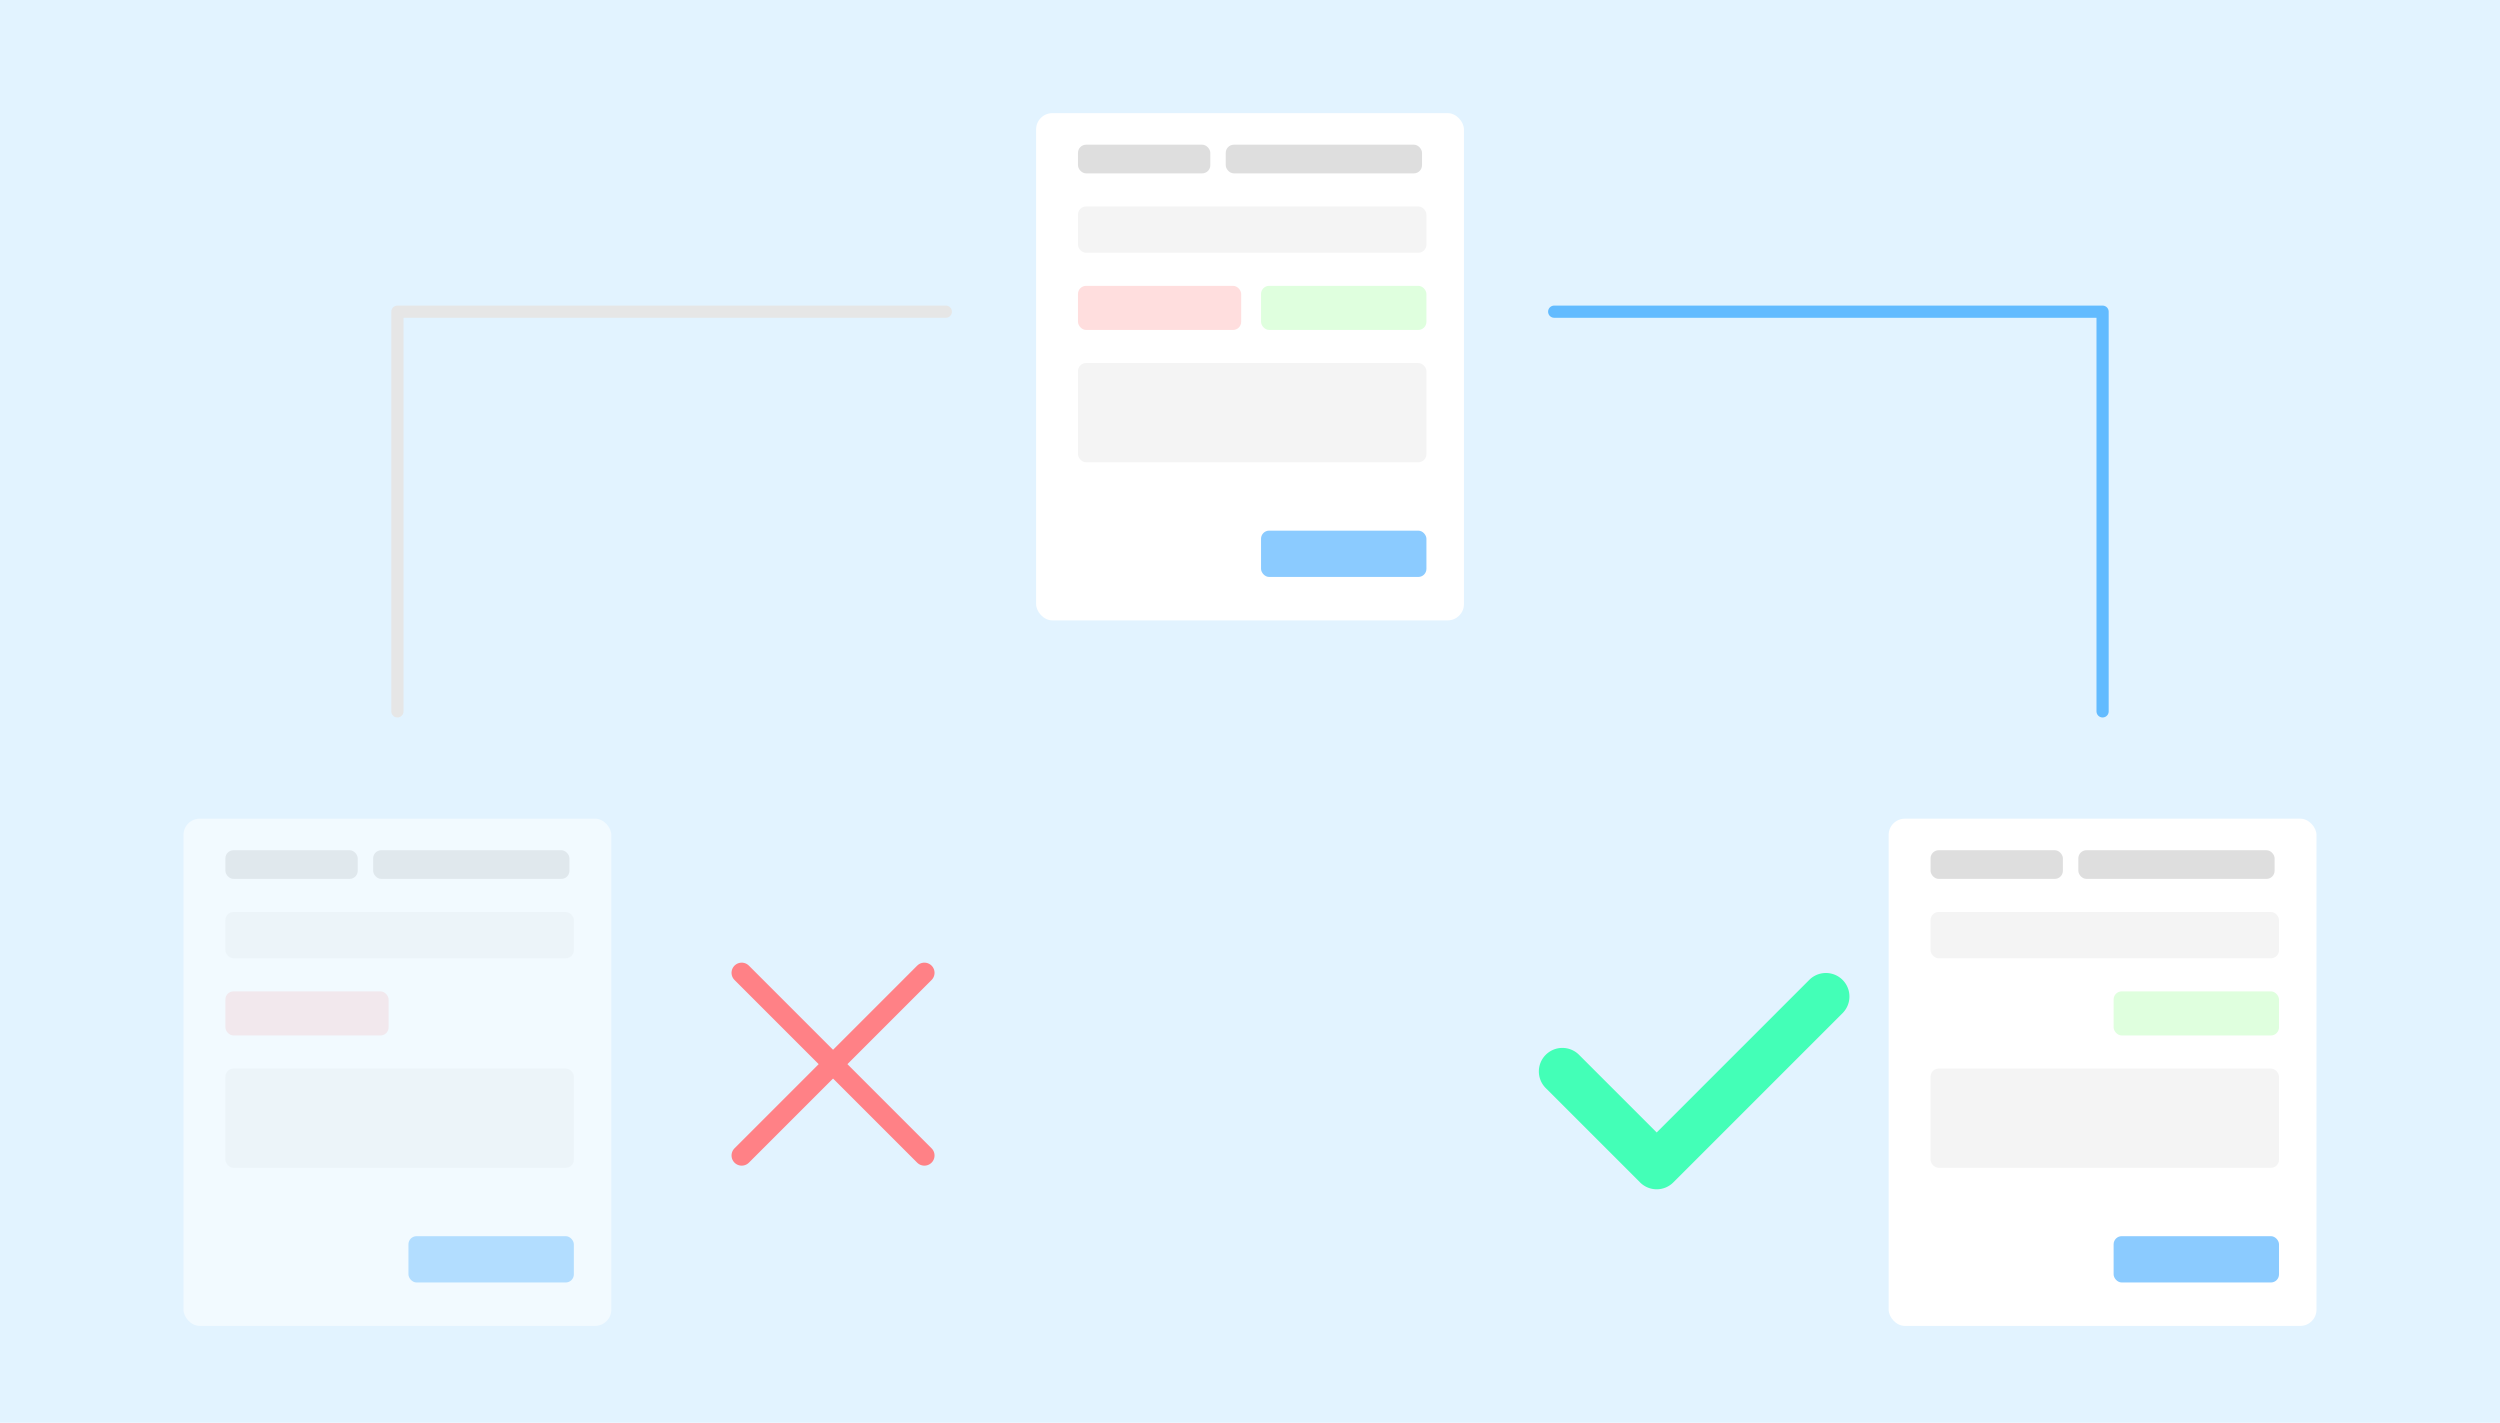 <svg xmlns="http://www.w3.org/2000/svg" xmlns:xlink="http://www.w3.org/1999/xlink" width="615" height="350" viewBox="0 0 615 350">
  <defs>
    <filter id="form-bg" x="251.875" y="24.83" width="111.25" height="130.781" filterUnits="userSpaceOnUse">
      <feOffset dy="2" input="SourceAlpha"/>
      <feGaussianBlur stdDeviation="1" result="blur"/>
      <feFlood flood-opacity="0.161"/>
      <feComposite operator="in" in2="blur"/>
      <feComposite in="SourceGraphic"/>
    </filter>
    <filter id="form-bg-2" x="42.14" y="198.391" width="111.25" height="130.781" filterUnits="userSpaceOnUse">
      <feOffset dy="2" input="SourceAlpha"/>
      <feGaussianBlur stdDeviation="1" result="blur-2"/>
      <feFlood flood-opacity="0.161"/>
      <feComposite operator="in" in2="blur-2"/>
      <feComposite in="SourceGraphic"/>
    </filter>
    <filter id="form-bg-3" x="461.611" y="198.391" width="111.25" height="130.781" filterUnits="userSpaceOnUse">
      <feOffset dy="2" input="SourceAlpha"/>
      <feGaussianBlur stdDeviation="1" result="blur-3"/>
      <feFlood flood-opacity="0.161"/>
      <feComposite operator="in" in2="blur-3"/>
      <feComposite in="SourceGraphic"/>
    </filter>
  </defs>
  <g id="hero-features_conditional_logic" transform="translate(1502 -22844)">
    <rect id="Rectangle_203" data-name="Rectangle 203" width="615" height="350" transform="translate(-1502 22844)" fill="#e2f3ff"/>
    <g id="Group_378" data-name="Group 378" transform="translate(202.542 -23.877)">
      <g transform="matrix(1, 0, 0, 1, -1704.54, 22867.88)" filter="url(#form-bg)">
        <rect id="form-bg-4" data-name="form-bg" width="105.25" height="124.781" rx="4" transform="translate(254.88 25.83)" fill="#fff"/>
      </g>
      <g id="elements" transform="translate(-1439.359 22903.473)">
        <rect id="element-button" width="40.689" height="11.393" rx="2" transform="translate(45.03 94.942)" fill="#8bcbff"/>
        <rect id="element-short" width="85.719" height="11.393" rx="2" transform="translate(0 15.191)" fill="#f4f4f4"/>
        <rect id="element-long" width="85.719" height="24.414" rx="2" transform="translate(0 53.71)" fill="#f4f4f4"/>
        <g id="element-yesno" transform="translate(0 34.721)">
          <rect id="Rectangle_32" data-name="Rectangle 32" width="40.147" height="10.85" rx="2" transform="translate(0 0)" fill="#ffdede"/>
          <rect id="Rectangle_33" data-name="Rectangle 33" width="40.689" height="10.85" rx="2" transform="translate(45.03 0)" fill="#dfffde"/>
        </g>
        <g id="element-header" transform="translate(0 0)">
          <rect id="Rectangle_30" data-name="Rectangle 30" width="32.551" height="7.053" rx="2" fill="#dedede"/>
          <rect id="Rectangle_31" data-name="Rectangle 31" width="48.285" height="7.053" rx="2" transform="translate(36.349)" fill="#dedede"/>
        </g>
      </g>
    </g>
    <g id="Group_379" data-name="Group 379" transform="translate(-7.193 149.683)" opacity="0.55">
      <g transform="matrix(1, 0, 0, 1, -1494.81, 22694.32)" filter="url(#form-bg-2)">
        <rect id="form-bg-5" data-name="form-bg" width="105.25" height="124.781" rx="4" transform="translate(45.14 199.39)" fill="#fff"/>
      </g>
      <g id="elements-2" data-name="elements" transform="translate(-1439.359 22903.473)">
        <rect id="element-button-2" data-name="element-button" width="40.689" height="11.393" rx="2" transform="translate(45.03 94.942)" fill="#8bcbff"/>
        <rect id="element-short-2" data-name="element-short" width="85.719" height="11.393" rx="2" transform="translate(0 15.191)" fill="#f4f4f4"/>
        <rect id="element-long-2" data-name="element-long" width="85.719" height="24.414" rx="2" transform="translate(0 53.71)" fill="#f4f4f4"/>
        <g id="element-yesno-2" data-name="element-yesno" transform="translate(0 34.721)">
          <rect id="Rectangle_32-2" data-name="Rectangle 32" width="40.147" height="10.85" rx="2" transform="translate(0 0)" fill="#ffdede"/>
        </g>
        <g id="element-header-2" data-name="element-header" transform="translate(0 0)">
          <rect id="Rectangle_30-2" data-name="Rectangle 30" width="32.551" height="7.053" rx="2" fill="#dedede"/>
          <rect id="Rectangle_31-2" data-name="Rectangle 31" width="48.285" height="7.053" rx="2" transform="translate(36.349)" fill="#dedede"/>
        </g>
      </g>
    </g>
    <g id="Group_380" data-name="Group 380" transform="translate(412.278 149.683)">
      <g transform="matrix(1, 0, 0, 1, -1914.28, 22694.32)" filter="url(#form-bg-3)">
        <rect id="form-bg-6" data-name="form-bg" width="105.25" height="124.781" rx="4" transform="translate(464.61 199.39)" fill="#fff"/>
      </g>
      <g id="elements-3" data-name="elements" transform="translate(-1439.359 22903.473)">
        <rect id="element-button-3" data-name="element-button" width="40.689" height="11.393" rx="2" transform="translate(45.03 94.942)" fill="#8bcbff"/>
        <rect id="element-short-3" data-name="element-short" width="85.719" height="11.393" rx="2" transform="translate(0 15.191)" fill="#f4f4f4"/>
        <rect id="element-long-3" data-name="element-long" width="85.719" height="24.414" rx="2" transform="translate(0 53.71)" fill="#f4f4f4"/>
        <g id="element-yesno-3" data-name="element-yesno" transform="translate(0 34.721)">
          <rect id="Rectangle_33-2" data-name="Rectangle 33" width="40.689" height="10.85" rx="2" transform="translate(45.03 0)" fill="#dfffde"/>
        </g>
        <g id="element-header-3" data-name="element-header" transform="translate(0 0)">
          <rect id="Rectangle_30-3" data-name="Rectangle 30" width="32.551" height="7.053" rx="2" fill="#dedede"/>
          <rect id="Rectangle_31-3" data-name="Rectangle 31" width="48.285" height="7.053" rx="2" transform="translate(36.349)" fill="#dedede"/>
        </g>
      </g>
    </g>
    <path id="Path_4675" data-name="Path 4675" d="M-1275.521-22147.33v-98.324h-134.906" transform="translate(290.757 45166.328)" fill="none" stroke="#62bbff" stroke-linecap="round" stroke-linejoin="round" stroke-width="3"/>
    <path id="Path_4675-2" data-name="Path 4675" d="M-1410.427-22147.33v-98.324h134.906" transform="translate(6.192 45166.328)" fill="none" stroke="#e6e6e6" stroke-linecap="round" stroke-linejoin="round" stroke-width="3"/>
    <g id="Group_381" data-name="Group 381" transform="translate(148.428 185.001)">
      <path id="Path_4675-3" data-name="Path 4675" d="M-1317.766-22182.1v-63.555" transform="translate(-16221.282 39560.164) rotate(45)" fill="none" stroke="#ff8186" stroke-linecap="round" stroke-linejoin="round" stroke-width="5"/>
      <path id="Path_4675-4" data-name="Path 4675" d="M0,0V63.555" transform="translate(-1423.032 22943.25) rotate(135)" fill="none" stroke="#ff8186" stroke-linecap="round" stroke-linejoin="round" stroke-width="5"/>
    </g>
    <path id="Path_247" data-name="Path 247" d="M362.183,342.355a5.765,5.765,0,0,1-4.092-1.7l-23.153-23.153a5.788,5.788,0,1,1,8.185-8.185l19.061,19.061L399.766,290.8a5.788,5.788,0,0,1,8.185,8.185l-41.674,41.674A5.773,5.773,0,0,1,362.183,342.355Z" transform="translate(-1456.64 22794.209)" fill="#43ffb7"/>
  </g>
</svg>
